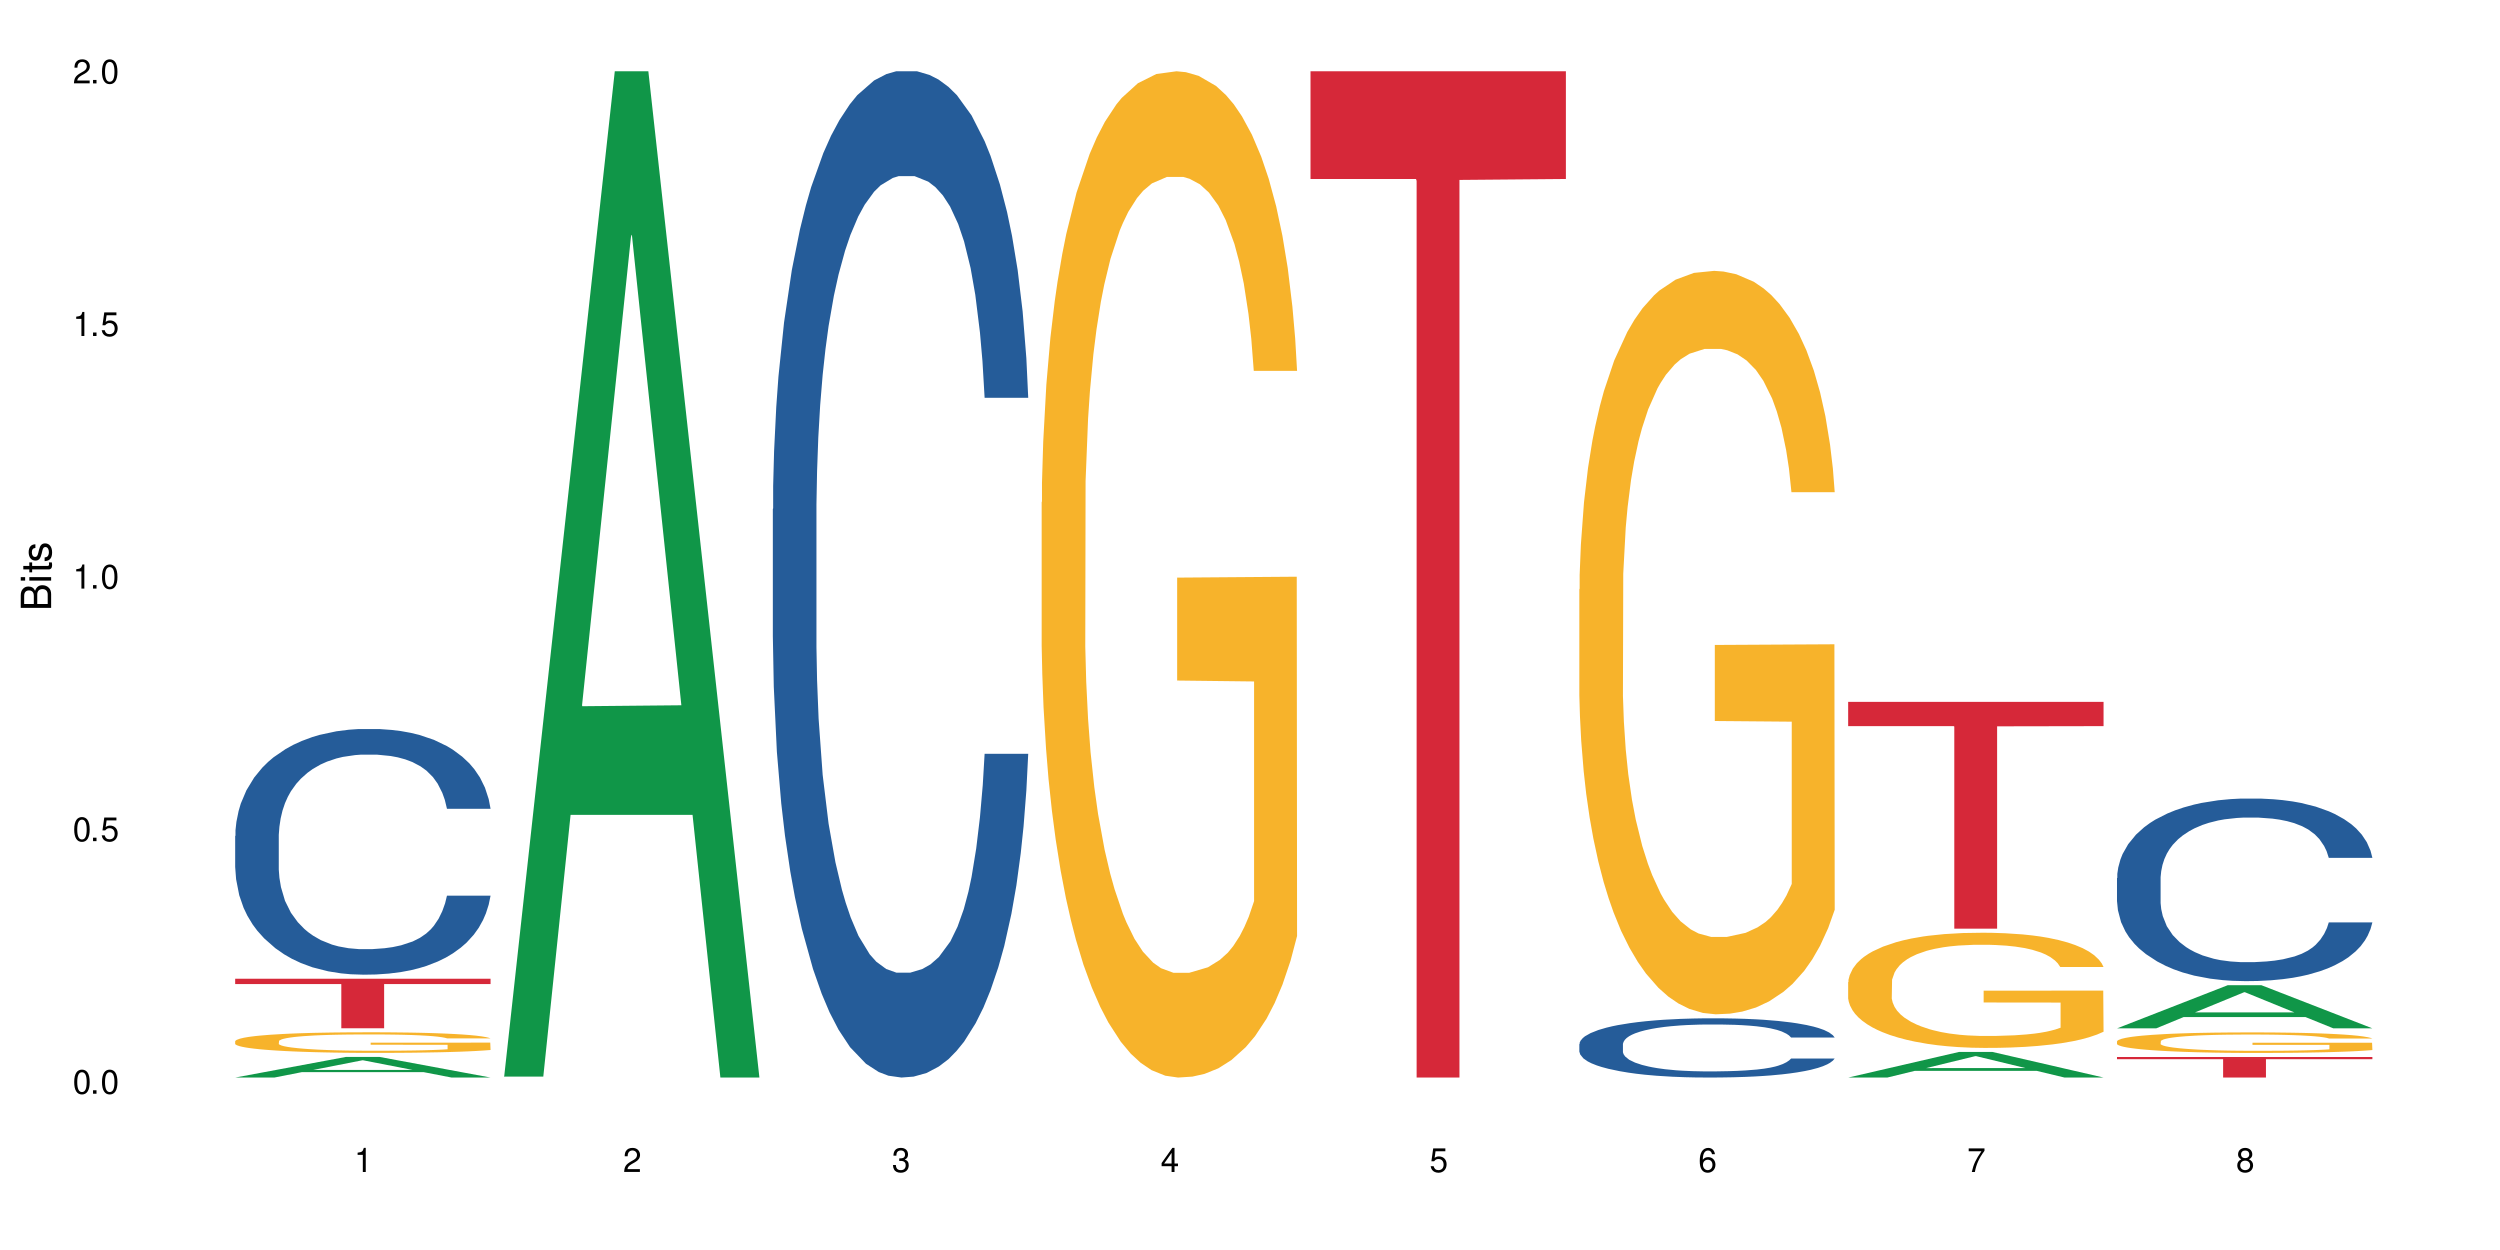 <?xml version="1.0" encoding="UTF-8"?>
<svg xmlns="http://www.w3.org/2000/svg" xmlns:xlink="http://www.w3.org/1999/xlink" width="720" height="360" viewBox="0 0 720 360">
<defs>
<g>
<g id="glyph-0-0">
</g>
<g id="glyph-0-1">
<path d="M 2.641 -6.938 C 2 -6.938 1.422 -6.656 1.078 -6.172 C 0.641 -5.562 0.406 -4.641 0.406 -3.359 C 0.406 -1.016 1.188 0.219 2.641 0.219 C 4.078 0.219 4.859 -1.016 4.859 -3.297 C 4.859 -4.641 4.656 -5.547 4.203 -6.172 C 3.844 -6.656 3.281 -6.938 2.641 -6.938 Z M 2.641 -6.188 C 3.547 -6.188 4 -5.25 4 -3.375 C 4 -1.406 3.562 -0.484 2.625 -0.484 C 1.734 -0.484 1.281 -1.438 1.281 -3.344 C 1.281 -5.25 1.734 -6.188 2.641 -6.188 Z M 2.641 -6.188 "/>
</g>
<g id="glyph-0-2">
<path d="M 1.828 -1 L 0.828 -1 L 0.828 0 L 1.828 0 Z M 1.828 -1 "/>
</g>
<g id="glyph-0-3">
<path d="M 4.562 -6.797 L 1.062 -6.797 L 0.547 -3.094 L 1.328 -3.094 C 1.719 -3.562 2.047 -3.734 2.578 -3.734 C 3.484 -3.734 4.062 -3.109 4.062 -2.094 C 4.062 -1.125 3.484 -0.531 2.578 -0.531 C 1.828 -0.531 1.375 -0.906 1.188 -1.672 L 0.328 -1.672 C 0.453 -1.109 0.547 -0.844 0.75 -0.594 C 1.125 -0.078 1.828 0.219 2.594 0.219 C 3.969 0.219 4.922 -0.781 4.922 -2.219 C 4.922 -3.562 4.031 -4.484 2.719 -4.484 C 2.25 -4.484 1.859 -4.359 1.469 -4.062 L 1.734 -5.969 L 4.562 -5.969 Z M 4.562 -6.797 "/>
</g>
<g id="glyph-0-4">
<path d="M 2.484 -4.938 L 2.484 0 L 3.328 0 L 3.328 -6.938 L 2.766 -6.938 C 2.469 -5.875 2.281 -5.734 0.984 -5.562 L 0.984 -4.938 Z M 2.484 -4.938 "/>
</g>
<g id="glyph-0-5">
<path d="M 4.859 -0.828 L 1.281 -0.828 C 1.359 -1.406 1.672 -1.781 2.5 -2.281 L 3.469 -2.828 C 4.406 -3.344 4.906 -4.062 4.906 -4.906 C 4.906 -5.484 4.672 -6.031 4.266 -6.406 C 3.859 -6.766 3.375 -6.938 2.719 -6.938 C 1.859 -6.938 1.219 -6.625 0.844 -6.031 C 0.609 -5.672 0.5 -5.234 0.484 -4.531 L 1.328 -4.531 C 1.359 -5.016 1.406 -5.281 1.531 -5.516 C 1.75 -5.938 2.188 -6.203 2.703 -6.203 C 3.469 -6.203 4.031 -5.641 4.031 -4.891 C 4.031 -4.344 3.719 -3.859 3.125 -3.516 L 2.234 -3 C 0.812 -2.172 0.406 -1.531 0.328 -0.016 L 4.859 -0.016 Z M 4.859 -0.828 "/>
</g>
<g id="glyph-0-6">
<path d="M 2.125 -3.188 L 2.578 -3.188 C 3.5 -3.188 3.984 -2.766 3.984 -1.922 C 3.984 -1.062 3.469 -0.531 2.594 -0.531 C 1.656 -0.531 1.203 -1 1.156 -2.016 L 0.312 -2.016 C 0.344 -1.453 0.438 -1.094 0.609 -0.781 C 0.953 -0.109 1.625 0.219 2.547 0.219 C 3.953 0.219 4.859 -0.625 4.859 -1.938 C 4.859 -2.828 4.516 -3.297 3.703 -3.594 C 4.344 -3.844 4.656 -4.328 4.656 -5.031 C 4.656 -6.219 3.875 -6.938 2.578 -6.938 C 1.203 -6.938 0.484 -6.172 0.453 -4.703 L 1.297 -4.703 C 1.312 -5.125 1.344 -5.359 1.453 -5.578 C 1.641 -5.969 2.062 -6.203 2.594 -6.203 C 3.344 -6.203 3.797 -5.75 3.797 -5 C 3.797 -4.516 3.609 -4.219 3.25 -4.047 C 3.016 -3.953 2.703 -3.922 2.125 -3.906 Z M 2.125 -3.188 "/>
</g>
<g id="glyph-0-7">
<path d="M 3.141 -1.672 L 3.141 0 L 3.984 0 L 3.984 -1.672 L 4.984 -1.672 L 4.984 -2.438 L 3.984 -2.438 L 3.984 -6.938 L 3.359 -6.938 L 0.266 -2.578 L 0.266 -1.672 Z M 3.141 -2.438 L 1 -2.438 L 3.141 -5.5 Z M 3.141 -2.438 "/>
</g>
<g id="glyph-0-8">
<path d="M 4.781 -5.125 C 4.609 -6.266 3.891 -6.938 2.844 -6.938 C 2.094 -6.938 1.422 -6.578 1.031 -5.953 C 0.594 -5.266 0.406 -4.422 0.406 -3.172 C 0.406 -2 0.578 -1.25 0.984 -0.641 C 1.359 -0.078 1.953 0.219 2.703 0.219 C 3.984 0.219 4.922 -0.75 4.922 -2.094 C 4.922 -3.375 4.062 -4.281 2.844 -4.281 C 2.172 -4.281 1.641 -4.031 1.281 -3.516 C 1.281 -5.234 1.828 -6.188 2.797 -6.188 C 3.391 -6.188 3.797 -5.797 3.938 -5.125 Z M 2.734 -3.531 C 3.547 -3.531 4.062 -2.953 4.062 -2.031 C 4.062 -1.156 3.484 -0.531 2.703 -0.531 C 1.922 -0.531 1.328 -1.188 1.328 -2.078 C 1.328 -2.938 1.906 -3.531 2.734 -3.531 Z M 2.734 -3.531 "/>
</g>
<g id="glyph-0-9">
<path d="M 4.984 -6.797 L 0.438 -6.797 L 0.438 -5.969 L 4.109 -5.969 C 2.5 -3.656 1.828 -2.234 1.328 0 L 2.219 0 C 2.594 -2.172 3.453 -4.047 4.984 -6.094 Z M 4.984 -6.797 "/>
</g>
<g id="glyph-0-10">
<path d="M 3.75 -3.656 C 4.469 -4.094 4.688 -4.438 4.688 -5.078 C 4.688 -6.172 3.844 -6.938 2.641 -6.938 C 1.438 -6.938 0.594 -6.172 0.594 -5.094 C 0.594 -4.438 0.812 -4.094 1.516 -3.656 C 0.734 -3.266 0.359 -2.703 0.359 -1.922 C 0.359 -0.656 1.281 0.219 2.641 0.219 C 3.984 0.219 4.922 -0.656 4.922 -1.922 C 4.922 -2.703 4.531 -3.266 3.75 -3.656 Z M 2.641 -6.188 C 3.359 -6.188 3.812 -5.75 3.812 -5.062 C 3.812 -4.406 3.344 -3.984 2.641 -3.984 C 1.922 -3.984 1.453 -4.406 1.453 -5.078 C 1.453 -5.75 1.922 -6.188 2.641 -6.188 Z M 2.641 -3.266 C 3.484 -3.266 4.062 -2.719 4.062 -1.906 C 4.062 -1.078 3.484 -0.531 2.625 -0.531 C 1.797 -0.531 1.219 -1.094 1.219 -1.906 C 1.219 -2.719 1.781 -3.266 2.641 -3.266 Z M 2.641 -3.266 "/>
</g>
<g id="glyph-1-0">
</g>
<g id="glyph-1-1">
<path d="M 0 -0.953 L 0 -4.891 C 0 -5.719 -0.234 -6.344 -0.734 -6.797 C -1.188 -7.234 -1.812 -7.469 -2.5 -7.469 C -3.547 -7.469 -4.188 -7 -4.625 -5.875 C -4.984 -6.688 -5.625 -7.094 -6.531 -7.094 C -7.172 -7.094 -7.734 -6.859 -8.141 -6.391 C -8.562 -5.922 -8.75 -5.344 -8.75 -4.5 L -8.75 -0.953 Z M -4.984 -2.062 L -7.766 -2.062 L -7.766 -4.219 C -7.766 -4.844 -7.688 -5.203 -7.453 -5.5 C -7.219 -5.812 -6.859 -5.969 -6.375 -5.969 C -5.891 -5.969 -5.531 -5.812 -5.297 -5.5 C -5.062 -5.203 -4.984 -4.844 -4.984 -4.219 Z M -0.984 -2.062 L -4 -2.062 L -4 -4.781 C -4 -5.766 -3.438 -6.359 -2.484 -6.359 C -1.547 -6.359 -0.984 -5.766 -0.984 -4.781 Z M -0.984 -2.062 "/>
</g>
<g id="glyph-1-2">
<path d="M -6.281 -1.797 L -6.281 -0.797 L 0 -0.797 L 0 -1.797 Z M -8.75 -1.797 L -8.75 -0.797 L -7.484 -0.797 L -7.484 -1.797 Z M -8.75 -1.797 "/>
</g>
<g id="glyph-1-3">
<path d="M -6.281 -3.047 L -6.281 -2.016 L -8.016 -2.016 L -8.016 -1.016 L -6.281 -1.016 L -6.281 -0.172 L -5.469 -0.172 L -5.469 -1.016 L -0.719 -1.016 C -0.078 -1.016 0.281 -1.453 0.281 -2.234 C 0.281 -2.5 0.25 -2.719 0.188 -3.047 L -0.641 -3.047 C -0.609 -2.906 -0.594 -2.766 -0.594 -2.562 C -0.594 -2.141 -0.719 -2.016 -1.156 -2.016 L -5.469 -2.016 L -5.469 -3.047 Z M -6.281 -3.047 "/>
</g>
<g id="glyph-1-4">
<path d="M -4.531 -5.25 C -5.766 -5.25 -6.469 -4.422 -6.469 -2.969 C -6.469 -1.516 -5.719 -0.562 -4.547 -0.562 C -3.562 -0.562 -3.094 -1.062 -2.734 -2.562 L -2.516 -3.484 C -2.344 -4.188 -2.094 -4.469 -1.641 -4.469 C -1.047 -4.469 -0.641 -3.875 -0.641 -3 C -0.641 -2.453 -0.797 -2 -1.062 -1.75 C -1.25 -1.594 -1.422 -1.531 -1.875 -1.469 L -1.875 -0.406 C -0.422 -0.453 0.281 -1.266 0.281 -2.922 C 0.281 -4.5 -0.5 -5.516 -1.719 -5.516 C -2.656 -5.516 -3.172 -4.984 -3.469 -3.734 L -3.703 -2.766 C -3.891 -1.953 -4.156 -1.609 -4.594 -1.609 C -5.188 -1.609 -5.547 -2.125 -5.547 -2.938 C -5.547 -3.75 -5.203 -4.172 -4.531 -4.203 Z M -4.531 -5.25 "/>
</g>
</g>
</defs>
<rect x="-72" y="-36" width="864" height="432" fill="rgb(100%, 100%, 100%)" fill-opacity="1"/>
<path fill-rule="nonzero" fill="rgb(6.275%, 58.824%, 28.235%)" fill-opacity="1" d="M 67.73 310.328 L 67.809 310.32 L 99.637 304.395 L 109.301 304.395 L 141.281 310.332 L 130.047 310.332 L 122.031 308.781 L 86.906 308.781 L 79.047 310.328 L 67.73 310.328 L 90.285 308.141 L 118.809 308.137 L 104.586 305.367 L 104.43 305.359 L 104.27 305.379 L 90.207 308.137 L 90.285 308.141 Z M 67.73 310.328 "/>
<path fill-rule="nonzero" fill="rgb(14.51%, 36.078%, 60%)" fill-opacity="1" d="M 67.73 240.75 L 67.82 240.684 L 67.82 239.133 L 68.09 236.676 L 68.719 233.57 L 69.344 231.438 L 70.961 227.621 L 73.203 223.934 L 75.535 221.09 L 77.238 219.41 L 78.766 218.113 L 82.262 215.723 L 84.504 214.492 L 86.926 213.395 L 89.887 212.293 L 92.039 211.648 L 96.883 210.613 L 100.469 210.16 L 103.25 209.965 L 109.262 209.965 L 112.848 210.227 L 115.449 210.547 L 118.32 211.066 L 120.742 211.648 L 124.957 213.07 L 128.727 214.883 L 130.43 215.918 L 133.121 217.922 L 135.184 219.859 L 136.617 221.543 L 138.234 223.934 L 139.668 226.844 L 140.746 230.145 L 141.281 232.926 L 128.727 232.926 L 128.098 230.336 L 127.379 228.332 L 126.035 225.68 L 124.688 223.805 L 122.805 221.93 L 121.102 220.703 L 118.77 219.473 L 116.707 218.695 L 114.555 218.113 L 112.488 217.727 L 108.543 217.34 L 103.969 217.34 L 102.266 217.469 L 98.766 217.984 L 96.883 218.438 L 94.191 219.344 L 92.309 220.184 L 90.066 221.477 L 88.539 222.578 L 86.656 224.258 L 85.312 225.746 L 83.785 227.879 L 82.891 229.496 L 82.082 231.309 L 81.363 233.441 L 80.828 235.707 L 80.469 238.098 L 80.289 240.426 L 80.289 250.449 L 80.469 252.777 L 80.918 255.496 L 82.082 259.438 L 83.785 262.867 L 85.762 265.582 L 87.645 267.523 L 88.719 268.43 L 90.156 269.461 L 92.398 270.758 L 95.629 272.051 L 97.512 272.566 L 100.383 273.086 L 103.34 273.344 L 107.289 273.344 L 110.785 273.086 L 113.117 272.762 L 115.539 272.242 L 118.859 271.145 L 120.922 270.109 L 122.715 268.879 L 124.062 267.652 L 124.957 266.617 L 126.305 264.613 L 127.379 262.414 L 128.188 260.152 L 128.727 257.953 L 141.281 257.953 L 140.746 260.539 L 139.938 263.062 L 139.129 264.938 L 137.875 267.199 L 136.441 269.203 L 134.375 271.469 L 132.672 272.953 L 130.43 274.57 L 128.367 275.801 L 126.125 276.898 L 122.805 278.191 L 120.652 278.84 L 118.32 279.422 L 115.539 279.938 L 112.043 280.391 L 108.273 280.652 L 104.777 280.715 L 101.008 280.586 L 98.227 280.328 L 94.551 279.746 L 89.977 278.582 L 86.656 277.352 L 84.055 276.125 L 81.812 274.832 L 79.301 273.086 L 76.074 270.238 L 74.098 268.039 L 72.754 266.23 L 71.23 263.707 L 70.152 261.445 L 68.898 257.824 L 68 253.23 L 67.73 249.676 Z M 67.73 240.75 "/>
<path fill-rule="nonzero" fill="rgb(96.863%, 70.196%, 16.863%)" fill-opacity="1" d="M 67.73 299.84 L 67.82 299.832 L 67.82 299.727 L 68.18 299.48 L 69.078 299.145 L 70.242 298.867 L 71.5 298.652 L 72.305 298.539 L 73.652 298.375 L 74.816 298.258 L 77.777 298.012 L 81.543 297.785 L 83.609 297.688 L 85.941 297.594 L 89.258 297.492 L 90.785 297.453 L 95.449 297.367 L 100.738 297.312 L 106.57 297.297 L 109.262 297.301 L 112.938 297.324 L 117.961 297.383 L 120.832 297.438 L 123.074 297.492 L 125.406 297.562 L 128.277 297.672 L 130.969 297.801 L 133.121 297.93 L 135.273 298.094 L 137.066 298.266 L 138.594 298.457 L 139.938 298.684 L 140.746 298.875 L 141.281 299.062 L 128.816 299.062 L 128.098 298.875 L 127.289 298.727 L 125.945 298.547 L 124.598 298.418 L 123.254 298.316 L 120.742 298.176 L 118.59 298.086 L 115.898 298.012 L 113.297 297.965 L 110.336 297.93 L 108.543 297.918 L 103.789 297.918 L 99.484 297.957 L 96.973 298 L 95.18 298.043 L 92.668 298.125 L 91.141 298.191 L 90.246 298.234 L 87.555 298.402 L 85.762 298.555 L 84.773 298.656 L 83.52 298.82 L 82.621 298.965 L 81.633 299.184 L 81.098 299.344 L 80.379 299.715 L 80.289 300.691 L 80.559 300.895 L 81.098 301.117 L 81.812 301.312 L 82.891 301.52 L 83.965 301.676 L 85.852 301.887 L 87.465 302.027 L 88.719 302.121 L 91.141 302.266 L 92.129 302.316 L 94.461 302.414 L 96.883 302.488 L 99.844 302.555 L 102.086 302.586 L 105.672 302.613 L 110.246 302.613 L 115.629 302.582 L 119.039 302.539 L 121.371 302.496 L 122.895 302.457 L 124.777 302.398 L 126.125 302.344 L 127.379 302.285 L 128.906 302.191 L 128.906 300.895 L 106.75 300.891 L 106.75 300.285 L 141.195 300.277 L 141.281 302.398 L 139.398 302.543 L 137.066 302.684 L 134.824 302.793 L 132.492 302.887 L 129.176 302.988 L 126.484 303.055 L 122.355 303.129 L 118.59 303.18 L 114.645 303.211 L 111.145 303.227 L 107.02 303.234 L 103.34 303.223 L 99.395 303.188 L 96.254 303.145 L 93.383 303.09 L 90.516 303.02 L 86.926 302.906 L 84.594 302.816 L 82.172 302.703 L 79.75 302.566 L 77.598 302.418 L 76.164 302.305 L 74.727 302.176 L 73.203 302.012 L 71.766 301.828 L 70.691 301.66 L 69.703 301.469 L 68.988 301.293 L 68.27 301.047 L 67.91 300.852 L 67.73 300.684 Z M 67.73 299.84 "/>
<path fill-rule="nonzero" fill="rgb(83.922%, 15.686%, 22.353%)" fill-opacity="1" d="M 67.73 281.879 L 141.281 281.879 L 141.281 283.406 L 110.629 283.418 L 110.629 296.133 L 98.297 296.133 L 98.297 283.434 L 98.117 283.406 L 67.73 283.406 Z M 67.73 281.879 "/>
<path fill-rule="nonzero" fill="rgb(6.275%, 58.824%, 28.235%)" fill-opacity="1" d="M 145.156 310.059 L 145.234 309.789 L 177.059 20.527 L 186.723 20.527 L 218.707 310.332 L 207.469 310.332 L 199.453 234.684 L 164.328 234.684 L 156.469 310.059 L 145.156 310.059 L 167.707 203.391 L 196.23 203.117 L 182.008 67.875 L 181.852 67.602 L 181.695 68.418 L 167.629 203.117 L 167.707 203.391 Z M 145.156 310.059 "/>
<path fill-rule="nonzero" fill="rgb(14.51%, 36.078%, 60%)" fill-opacity="1" d="M 222.578 146.621 L 222.668 146.355 L 222.668 140 L 222.938 129.934 L 223.562 117.215 L 224.191 108.477 L 225.809 92.844 L 228.051 77.746 L 230.383 66.09 L 232.086 59.203 L 233.609 53.902 L 237.109 44.102 L 239.352 39.07 L 241.773 34.566 L 244.734 30.062 L 246.887 27.414 L 251.73 23.176 L 255.316 21.32 L 258.098 20.527 L 264.109 20.527 L 267.695 21.586 L 270.297 22.91 L 273.168 25.031 L 275.59 27.414 L 279.805 33.242 L 283.57 40.66 L 285.277 44.898 L 287.969 53.109 L 290.031 61.055 L 291.465 67.945 L 293.082 77.746 L 294.516 89.668 L 295.59 103.176 L 296.129 114.566 L 283.57 114.566 L 282.945 103.973 L 282.227 95.758 L 280.883 84.898 L 279.535 77.215 L 277.652 69.535 L 275.949 64.5 L 273.617 59.469 L 271.551 56.289 L 269.398 53.902 L 267.336 52.316 L 263.391 50.727 L 258.816 50.727 L 257.109 51.254 L 253.613 53.375 L 251.73 55.23 L 249.039 58.938 L 247.156 62.383 L 244.914 67.68 L 243.387 72.184 L 241.504 79.07 L 240.16 85.164 L 238.633 93.906 L 237.738 100.527 L 236.93 107.945 L 236.211 116.688 L 235.672 125.957 L 235.316 135.762 L 235.137 145.297 L 235.137 186.355 L 235.316 195.895 L 235.762 207.02 L 236.93 223.18 L 238.633 237.219 L 240.605 248.344 L 242.492 256.293 L 243.566 260 L 245.004 264.238 L 247.246 269.535 L 250.473 274.836 L 252.355 276.953 L 255.227 279.074 L 258.188 280.133 L 262.133 280.133 L 265.633 279.074 L 267.965 277.75 L 270.387 275.629 L 273.707 271.125 L 275.77 266.887 L 277.562 261.855 L 278.906 256.82 L 279.805 252.582 L 281.148 244.371 L 282.227 235.363 L 283.035 226.094 L 283.57 217.086 L 296.129 217.086 L 295.59 227.684 L 294.785 238.012 L 293.977 245.695 L 292.723 254.969 L 291.285 263.18 L 289.223 272.449 L 287.52 278.543 L 285.277 285.168 L 283.215 290.199 L 280.973 294.703 L 277.652 300 L 275.5 302.648 L 273.168 305.035 L 270.387 307.152 L 266.887 309.008 L 263.121 310.066 L 259.621 310.332 L 255.855 309.801 L 253.074 308.742 L 249.398 306.359 L 244.824 301.59 L 241.504 296.559 L 238.902 291.523 L 236.66 286.227 L 234.148 279.074 L 230.918 267.418 L 228.945 258.41 L 227.602 250.992 L 226.074 240.664 L 225 231.391 L 223.742 216.555 L 222.848 197.746 L 222.578 183.18 Z M 222.578 146.621 "/>
<path fill-rule="nonzero" fill="rgb(96.863%, 70.196%, 16.863%)" fill-opacity="1" d="M 300 144.652 L 300.09 144.387 L 300.09 139.094 L 300.449 127.184 L 301.348 110.777 L 302.512 97.277 L 303.77 86.691 L 304.574 81.133 L 305.922 73.195 L 307.086 67.371 L 310.047 55.461 L 313.816 44.348 L 315.879 39.582 L 318.211 35.082 L 321.527 30.055 L 323.055 28.203 L 327.719 23.965 L 333.012 21.32 L 338.84 20.527 L 341.531 20.789 L 345.207 21.848 L 350.23 24.762 L 353.102 27.406 L 355.344 30.055 L 357.676 33.496 L 360.547 38.789 L 363.238 45.141 L 365.391 51.492 L 367.543 59.43 L 369.336 67.902 L 370.863 77.164 L 372.207 88.281 L 373.016 97.543 L 373.555 106.805 L 361.086 106.805 L 360.367 97.543 L 359.559 90.398 L 358.215 81.664 L 356.871 75.312 L 355.523 70.281 L 353.012 63.402 L 350.859 59.168 L 348.168 55.461 L 345.566 53.078 L 342.609 51.492 L 340.812 50.961 L 336.059 50.961 L 331.754 52.816 L 329.242 54.934 L 327.449 57.051 L 324.938 61.02 L 323.414 64.195 L 322.516 66.312 L 319.824 74.516 L 318.031 81.93 L 317.043 86.957 L 315.789 94.898 L 314.891 102.043 L 313.902 112.629 L 313.367 120.57 L 312.648 138.566 L 312.559 186.207 L 312.828 196.262 L 313.367 207.113 L 314.082 216.641 L 315.16 226.699 L 316.234 234.375 L 318.121 244.695 L 319.734 251.578 L 320.992 256.078 L 323.414 263.223 L 324.398 265.605 L 326.73 270.367 L 329.152 274.074 L 332.113 277.25 L 334.355 278.836 L 337.941 280.16 L 342.52 280.16 L 347.898 278.574 L 351.309 276.457 L 353.641 274.34 L 355.164 272.484 L 357.047 269.574 L 358.395 266.926 L 359.648 264.016 L 361.176 259.516 L 361.176 196.262 L 339.02 195.996 L 339.02 166.355 L 373.465 166.09 L 373.555 269.574 L 371.668 276.719 L 369.336 283.602 L 367.094 288.895 L 364.762 293.395 L 361.445 298.422 L 358.754 301.598 L 354.629 305.305 L 350.859 307.688 L 346.914 309.273 L 343.414 310.066 L 339.289 310.332 L 335.609 309.805 L 331.664 308.215 L 328.523 306.098 L 325.656 303.453 L 322.785 300.012 L 319.195 294.453 L 316.863 289.953 L 314.441 284.395 L 312.02 277.777 L 309.867 270.633 L 308.434 265.074 L 306.996 258.723 L 305.473 250.781 L 304.039 241.785 L 302.961 233.578 L 301.973 224.316 L 301.258 215.582 L 300.539 203.672 L 300.18 194.145 L 300 185.941 Z M 300 144.652 "/>
<path fill-rule="nonzero" fill="rgb(83.922%, 15.686%, 22.353%)" fill-opacity="1" d="M 377.426 20.527 L 450.977 20.527 L 450.977 51.547 L 420.324 51.82 L 420.324 310.332 L 407.988 310.332 L 407.988 52.094 L 407.809 51.547 L 377.426 51.547 Z M 377.426 20.527 "/>
<path fill-rule="nonzero" fill="rgb(14.51%, 36.078%, 60%)" fill-opacity="1" d="M 454.848 300.703 L 454.938 300.688 L 454.938 300.312 L 455.207 299.719 L 455.836 298.973 L 456.461 298.457 L 458.078 297.539 L 460.32 296.648 L 462.652 295.965 L 464.355 295.559 L 465.879 295.246 L 469.379 294.672 L 471.621 294.375 L 474.043 294.109 L 477.004 293.844 L 479.156 293.688 L 484 293.441 L 487.586 293.332 L 490.367 293.285 L 496.379 293.285 L 499.965 293.348 L 502.566 293.426 L 505.438 293.551 L 507.859 293.688 L 512.074 294.031 L 515.844 294.469 L 517.547 294.719 L 520.238 295.199 L 522.301 295.668 L 523.734 296.074 L 525.352 296.648 L 526.785 297.352 L 527.863 298.145 L 528.398 298.816 L 515.844 298.816 L 515.215 298.191 L 514.496 297.711 L 513.152 297.07 L 511.805 296.617 L 509.922 296.168 L 508.219 295.871 L 505.887 295.574 L 503.824 295.387 L 501.672 295.246 L 499.605 295.152 L 495.66 295.062 L 491.086 295.062 L 489.383 295.09 L 485.883 295.215 L 484 295.324 L 481.309 295.543 L 479.426 295.746 L 477.184 296.059 L 475.656 296.324 L 473.773 296.727 L 472.43 297.086 L 470.902 297.602 L 470.008 297.992 L 469.199 298.426 L 468.48 298.941 L 467.945 299.484 L 467.586 300.062 L 467.406 300.625 L 467.406 303.039 L 467.586 303.602 L 468.035 304.254 L 469.199 305.207 L 470.902 306.031 L 472.879 306.688 L 474.762 307.152 L 475.836 307.371 L 477.273 307.621 L 479.516 307.934 L 482.742 308.246 L 484.629 308.367 L 487.496 308.492 L 490.457 308.555 L 494.406 308.555 L 497.902 308.492 L 500.234 308.414 L 502.656 308.289 L 505.977 308.027 L 508.039 307.777 L 509.832 307.48 L 511.18 307.184 L 512.074 306.934 L 513.422 306.453 L 514.496 305.922 L 515.305 305.375 L 515.844 304.848 L 528.398 304.848 L 527.863 305.469 L 527.055 306.078 L 526.246 306.531 L 524.992 307.074 L 523.555 307.559 L 521.492 308.105 L 519.789 308.461 L 517.547 308.852 L 515.484 309.148 L 513.242 309.414 L 509.922 309.727 L 507.77 309.879 L 505.438 310.02 L 502.656 310.145 L 499.16 310.254 L 495.391 310.316 L 491.895 310.332 L 488.125 310.301 L 485.344 310.238 L 481.668 310.098 L 477.094 309.816 L 473.773 309.523 L 471.172 309.227 L 468.93 308.914 L 466.418 308.492 L 463.191 307.809 L 461.215 307.277 L 459.871 306.84 L 458.348 306.234 L 457.27 305.688 L 456.016 304.816 L 455.117 303.711 L 454.848 302.852 Z M 454.848 300.703 "/>
<path fill-rule="nonzero" fill="rgb(96.863%, 70.196%, 16.863%)" fill-opacity="1" d="M 454.848 169.715 L 454.938 169.52 L 454.938 165.605 L 455.297 156.809 L 456.191 144.684 L 457.359 134.711 L 458.613 126.891 L 459.422 122.785 L 460.77 116.918 L 461.934 112.617 L 464.895 103.816 L 468.66 95.605 L 470.723 92.086 L 473.055 88.762 L 476.375 85.047 L 477.898 83.676 L 482.562 80.547 L 487.855 78.594 L 493.688 78.008 L 496.379 78.203 L 500.055 78.984 L 505.078 81.137 L 507.949 83.09 L 510.191 85.047 L 512.523 87.586 L 515.395 91.5 L 518.086 96.191 L 520.238 100.883 L 522.391 106.75 L 524.184 113.008 L 525.711 119.852 L 527.055 128.062 L 527.863 134.906 L 528.398 141.75 L 515.934 141.75 L 515.215 134.906 L 514.406 129.629 L 513.062 123.176 L 511.715 118.484 L 510.371 114.766 L 507.859 109.684 L 505.707 106.555 L 503.016 103.816 L 500.414 102.059 L 497.453 100.883 L 495.66 100.492 L 490.906 100.492 L 486.602 101.863 L 484.09 103.426 L 482.297 104.992 L 479.785 107.922 L 478.258 110.27 L 477.363 111.836 L 474.672 117.895 L 472.879 123.371 L 471.891 127.086 L 470.633 132.953 L 469.738 138.23 L 468.75 146.055 L 468.211 151.918 L 467.496 165.215 L 467.406 200.414 L 467.676 207.844 L 468.211 215.859 L 468.93 222.898 L 470.008 230.332 L 471.082 236 L 472.965 243.625 L 474.582 248.711 L 475.836 252.035 L 478.258 257.316 L 479.246 259.074 L 481.578 262.594 L 484 265.332 L 486.961 267.68 L 489.203 268.852 L 492.789 269.828 L 497.363 269.828 L 502.746 268.656 L 506.156 267.09 L 508.488 265.527 L 510.012 264.16 L 511.895 262.008 L 513.242 260.051 L 514.496 257.902 L 516.023 254.578 L 516.023 207.844 L 493.867 207.648 L 493.867 185.746 L 528.309 185.551 L 528.398 262.008 L 526.516 267.285 L 524.184 272.371 L 521.941 276.281 L 519.609 279.605 L 516.289 283.32 L 513.602 285.668 L 509.473 288.406 L 505.707 290.164 L 501.758 291.34 L 498.262 291.926 L 494.137 292.121 L 490.457 291.73 L 486.512 290.555 L 483.371 288.992 L 480.5 287.035 L 477.633 284.496 L 474.043 280.387 L 471.711 277.062 L 469.289 272.957 L 466.867 268.07 L 464.715 262.789 L 463.281 258.684 L 461.844 253.992 L 460.32 248.125 L 458.883 241.477 L 457.809 235.414 L 456.82 228.57 L 456.102 222.117 L 455.387 213.32 L 455.027 206.277 L 454.848 200.219 Z M 454.848 169.715 "/>
<path fill-rule="nonzero" fill="rgb(6.275%, 58.824%, 28.235%)" fill-opacity="1" d="M 532.27 310.324 L 532.352 310.32 L 564.176 302.965 L 573.84 302.965 L 605.824 310.332 L 594.586 310.332 L 586.57 308.41 L 551.445 308.41 L 543.586 310.324 L 532.27 310.324 L 554.824 307.613 L 583.348 307.605 L 569.125 304.168 L 568.969 304.164 L 568.812 304.184 L 554.746 307.605 L 554.824 307.613 Z M 532.27 310.324 "/>
<path fill-rule="nonzero" fill="rgb(96.863%, 70.196%, 16.863%)" fill-opacity="1" d="M 532.27 282.836 L 532.359 282.805 L 532.359 282.199 L 532.719 280.836 L 533.617 278.957 L 534.781 277.41 L 536.039 276.199 L 536.844 275.562 L 538.191 274.656 L 539.355 273.988 L 542.316 272.625 L 546.086 271.352 L 548.148 270.809 L 550.48 270.293 L 553.797 269.715 L 555.324 269.504 L 559.988 269.02 L 565.281 268.715 L 571.109 268.625 L 573.801 268.656 L 577.48 268.777 L 582.5 269.109 L 585.371 269.414 L 587.613 269.715 L 589.945 270.109 L 592.816 270.715 L 595.508 271.441 L 597.66 272.172 L 599.812 273.078 L 601.609 274.047 L 603.133 275.109 L 604.477 276.383 L 605.285 277.441 L 605.824 278.504 L 593.355 278.504 L 592.637 277.441 L 591.832 276.625 L 590.484 275.625 L 589.141 274.898 L 587.793 274.32 L 585.281 273.535 L 583.129 273.047 L 580.438 272.625 L 577.836 272.352 L 574.879 272.172 L 573.082 272.109 L 568.328 272.109 L 564.023 272.32 L 561.512 272.562 L 559.719 272.805 L 557.207 273.262 L 555.684 273.625 L 554.785 273.867 L 552.094 274.805 L 550.301 275.656 L 549.312 276.23 L 548.059 277.141 L 547.16 277.957 L 546.176 279.168 L 545.637 280.078 L 544.918 282.137 L 544.828 287.594 L 545.098 288.742 L 545.637 289.984 L 546.355 291.078 L 547.43 292.227 L 548.508 293.105 L 550.391 294.289 L 552.004 295.074 L 553.262 295.59 L 555.684 296.41 L 556.668 296.68 L 559 297.227 L 561.422 297.652 L 564.383 298.016 L 566.625 298.195 L 570.215 298.348 L 574.789 298.348 L 580.168 298.168 L 583.578 297.922 L 585.91 297.68 L 587.434 297.469 L 589.32 297.137 L 590.664 296.832 L 591.922 296.5 L 593.445 295.984 L 593.445 288.742 L 571.289 288.715 L 571.289 285.32 L 605.734 285.289 L 605.824 297.137 L 603.941 297.953 L 601.609 298.742 L 599.363 299.348 L 597.031 299.863 L 593.715 300.438 L 591.023 300.801 L 586.898 301.227 L 583.129 301.5 L 579.184 301.68 L 575.684 301.773 L 571.559 301.801 L 567.883 301.742 L 563.934 301.559 L 560.797 301.316 L 557.926 301.016 L 555.055 300.621 L 551.465 299.984 L 549.133 299.469 L 546.711 298.832 L 544.289 298.074 L 542.137 297.258 L 540.703 296.621 L 539.266 295.895 L 537.742 294.984 L 536.309 293.953 L 535.23 293.016 L 534.246 291.953 L 533.527 290.957 L 532.809 289.59 L 532.449 288.5 L 532.27 287.562 Z M 532.27 282.836 "/>
<path fill-rule="nonzero" fill="rgb(83.922%, 15.686%, 22.353%)" fill-opacity="1" d="M 532.27 202.133 L 605.824 202.133 L 605.824 209.125 L 575.168 209.184 L 575.168 267.461 L 562.836 267.461 L 562.836 209.246 L 562.656 209.125 L 532.27 209.125 Z M 532.27 202.133 "/>
<path fill-rule="nonzero" fill="rgb(6.275%, 58.824%, 28.235%)" fill-opacity="1" d="M 609.695 296.156 L 609.773 296.145 L 641.598 283.734 L 651.266 283.734 L 683.246 296.168 L 672.008 296.168 L 663.996 292.922 L 628.867 292.922 L 621.012 296.156 L 609.695 296.156 L 632.246 291.578 L 660.773 291.566 L 646.551 285.766 L 646.391 285.754 L 646.234 285.789 L 632.168 291.566 L 632.246 291.578 Z M 609.695 296.156 "/>
<path fill-rule="nonzero" fill="rgb(14.51%, 36.078%, 60%)" fill-opacity="1" d="M 609.695 252.875 L 609.785 252.824 L 609.785 251.672 L 610.055 249.848 L 610.68 247.539 L 611.309 245.953 L 612.922 243.117 L 615.164 240.379 L 617.5 238.266 L 619.203 237.016 L 620.727 236.055 L 624.227 234.277 L 626.469 233.363 L 628.891 232.547 L 631.852 231.73 L 634.004 231.25 L 638.848 230.48 L 642.434 230.145 L 645.215 230 L 651.223 230 L 654.812 230.191 L 657.414 230.434 L 660.285 230.816 L 662.707 231.25 L 666.922 232.305 L 670.688 233.652 L 672.395 234.422 L 675.086 235.91 L 677.148 237.352 L 678.582 238.602 L 680.195 240.379 L 681.633 242.543 L 682.707 244.992 L 683.246 247.059 L 670.688 247.059 L 670.062 245.137 L 669.344 243.648 L 667.996 241.676 L 666.652 240.285 L 664.77 238.891 L 663.066 237.977 L 660.734 237.062 L 658.668 236.488 L 656.516 236.055 L 654.453 235.766 L 650.508 235.477 L 645.934 235.477 L 644.227 235.574 L 640.73 235.957 L 638.848 236.293 L 636.156 236.969 L 634.273 237.594 L 632.027 238.555 L 630.504 239.371 L 628.621 240.621 L 627.273 241.727 L 625.75 243.312 L 624.852 244.512 L 624.047 245.859 L 623.328 247.441 L 622.789 249.125 L 622.43 250.902 L 622.254 252.633 L 622.254 260.082 L 622.43 261.812 L 622.879 263.828 L 624.047 266.762 L 625.75 269.309 L 627.723 271.324 L 629.605 272.766 L 630.684 273.441 L 632.117 274.207 L 634.363 275.168 L 637.59 276.129 L 639.473 276.516 L 642.344 276.898 L 645.305 277.094 L 649.25 277.094 L 652.75 276.898 L 655.082 276.66 L 657.504 276.273 L 660.82 275.457 L 662.887 274.688 L 664.68 273.777 L 666.023 272.863 L 666.922 272.094 L 668.266 270.605 L 669.344 268.973 L 670.152 267.289 L 670.688 265.656 L 683.246 265.656 L 682.707 267.578 L 681.902 269.453 L 681.094 270.844 L 679.84 272.527 L 678.402 274.016 L 676.34 275.699 L 674.637 276.805 L 672.395 278.004 L 670.332 278.918 L 668.086 279.734 L 664.77 280.695 L 662.617 281.176 L 660.285 281.609 L 657.504 281.992 L 654.004 282.328 L 650.238 282.523 L 646.738 282.57 L 642.973 282.473 L 640.191 282.281 L 636.516 281.848 L 631.941 280.984 L 628.621 280.07 L 626.02 279.156 L 623.777 278.195 L 621.266 276.898 L 618.035 274.785 L 616.062 273.152 L 614.719 271.805 L 613.191 269.934 L 612.117 268.25 L 610.859 265.559 L 609.965 262.148 L 609.695 259.504 Z M 609.695 252.875 "/>
<path fill-rule="nonzero" fill="rgb(96.863%, 70.196%, 16.863%)" fill-opacity="1" d="M 609.695 299.867 L 609.785 299.859 L 609.785 299.75 L 610.145 299.508 L 611.039 299.172 L 612.207 298.898 L 613.461 298.68 L 614.27 298.566 L 615.613 298.406 L 616.781 298.285 L 619.742 298.043 L 623.508 297.816 L 625.57 297.719 L 627.902 297.629 L 631.223 297.523 L 632.746 297.488 L 637.41 297.402 L 642.703 297.348 L 648.535 297.332 L 651.223 297.336 L 654.902 297.355 L 659.926 297.418 L 662.797 297.469 L 665.039 297.523 L 667.371 297.594 L 670.242 297.703 L 672.93 297.832 L 675.086 297.961 L 677.238 298.125 L 679.031 298.297 L 680.555 298.488 L 681.902 298.715 L 682.707 298.902 L 683.246 299.094 L 670.777 299.094 L 670.062 298.902 L 669.254 298.758 L 667.91 298.578 L 666.562 298.449 L 665.219 298.348 L 662.707 298.207 L 660.555 298.121 L 657.863 298.043 L 655.262 297.996 L 652.301 297.961 L 650.508 297.953 L 645.754 297.953 L 641.449 297.988 L 638.938 298.031 L 637.141 298.074 L 634.629 298.156 L 633.105 298.223 L 632.207 298.266 L 629.52 298.434 L 627.723 298.586 L 626.738 298.688 L 625.48 298.848 L 624.586 298.996 L 623.598 299.211 L 623.059 299.375 L 622.344 299.742 L 622.254 300.715 L 622.52 300.918 L 623.059 301.141 L 623.777 301.336 L 624.852 301.543 L 625.93 301.699 L 627.812 301.91 L 629.43 302.051 L 630.684 302.141 L 633.105 302.289 L 634.094 302.336 L 636.426 302.434 L 638.848 302.508 L 641.805 302.574 L 644.047 302.605 L 647.637 302.633 L 652.211 302.633 L 657.594 302.602 L 661 302.559 L 663.332 302.516 L 664.859 302.477 L 666.742 302.418 L 668.086 302.363 L 669.344 302.305 L 670.867 302.211 L 670.867 300.918 L 648.715 300.914 L 648.715 300.309 L 683.156 300.305 L 683.246 302.418 L 681.363 302.562 L 679.031 302.703 L 676.789 302.812 L 674.457 302.902 L 671.137 303.008 L 668.445 303.07 L 664.32 303.148 L 660.555 303.195 L 656.605 303.227 L 653.109 303.242 L 648.98 303.25 L 645.305 303.238 L 641.359 303.207 L 638.219 303.164 L 635.348 303.109 L 632.477 303.039 L 628.891 302.926 L 626.559 302.832 L 624.137 302.719 L 621.715 302.586 L 619.562 302.438 L 618.125 302.324 L 616.691 302.195 L 615.164 302.031 L 613.73 301.848 L 612.656 301.684 L 611.668 301.492 L 610.949 301.312 L 610.234 301.07 L 609.875 300.875 L 609.695 300.707 Z M 609.695 299.867 "/>
<path fill-rule="nonzero" fill="rgb(83.922%, 15.686%, 22.353%)" fill-opacity="1" d="M 609.695 304.414 L 683.246 304.414 L 683.246 305.047 L 652.594 305.051 L 652.594 310.332 L 640.258 310.332 L 640.258 305.059 L 640.082 305.047 L 609.695 305.047 Z M 609.695 304.414 "/>
<g fill="rgb(0%, 0%, 0%)" fill-opacity="1">
<use xlink:href="#glyph-0-1" x="20.965" y="314.993"/>
<use xlink:href="#glyph-0-2" x="25.965" y="314.993"/>
<use xlink:href="#glyph-0-1" x="28.965" y="314.993"/>
</g>
<g fill="rgb(0%, 0%, 0%)" fill-opacity="1">
<use xlink:href="#glyph-0-1" x="20.965" y="242.251"/>
<use xlink:href="#glyph-0-2" x="25.965" y="242.251"/>
<use xlink:href="#glyph-0-3" x="28.965" y="242.251"/>
</g>
<g fill="rgb(0%, 0%, 0%)" fill-opacity="1">
<use xlink:href="#glyph-0-4" x="20.965" y="169.509"/>
<use xlink:href="#glyph-0-2" x="25.965" y="169.509"/>
<use xlink:href="#glyph-0-1" x="28.965" y="169.509"/>
</g>
<g fill="rgb(0%, 0%, 0%)" fill-opacity="1">
<use xlink:href="#glyph-0-4" x="20.965" y="96.767"/>
<use xlink:href="#glyph-0-2" x="25.965" y="96.767"/>
<use xlink:href="#glyph-0-3" x="28.965" y="96.767"/>
</g>
<g fill="rgb(0%, 0%, 0%)" fill-opacity="1">
<use xlink:href="#glyph-0-5" x="20.965" y="24.024"/>
<use xlink:href="#glyph-0-2" x="25.965" y="24.024"/>
<use xlink:href="#glyph-0-1" x="28.965" y="24.024"/>
</g>
<g fill="rgb(0%, 0%, 0%)" fill-opacity="1">
<use xlink:href="#glyph-0-4" x="102.008" y="337.532"/>
</g>
<g fill="rgb(0%, 0%, 0%)" fill-opacity="1">
<use xlink:href="#glyph-0-5" x="179.43" y="337.532"/>
</g>
<g fill="rgb(0%, 0%, 0%)" fill-opacity="1">
<use xlink:href="#glyph-0-6" x="256.855" y="337.532"/>
</g>
<g fill="rgb(0%, 0%, 0%)" fill-opacity="1">
<use xlink:href="#glyph-0-7" x="334.277" y="337.532"/>
</g>
<g fill="rgb(0%, 0%, 0%)" fill-opacity="1">
<use xlink:href="#glyph-0-3" x="411.699" y="337.532"/>
</g>
<g fill="rgb(0%, 0%, 0%)" fill-opacity="1">
<use xlink:href="#glyph-0-8" x="489.125" y="337.532"/>
</g>
<g fill="rgb(0%, 0%, 0%)" fill-opacity="1">
<use xlink:href="#glyph-0-9" x="566.547" y="337.532"/>
</g>
<g fill="rgb(0%, 0%, 0%)" fill-opacity="1">
<use xlink:href="#glyph-0-10" x="643.969" y="337.532"/>
</g>
<g fill="rgb(0%, 0%, 0%)" fill-opacity="1">
<use xlink:href="#glyph-1-1" x="14.725" y="176.012"/>
<use xlink:href="#glyph-1-2" x="14.725" y="168.012"/>
<use xlink:href="#glyph-1-3" x="14.725" y="165.012"/>
<use xlink:href="#glyph-1-4" x="14.725" y="162.012"/>
</g>
</svg>
